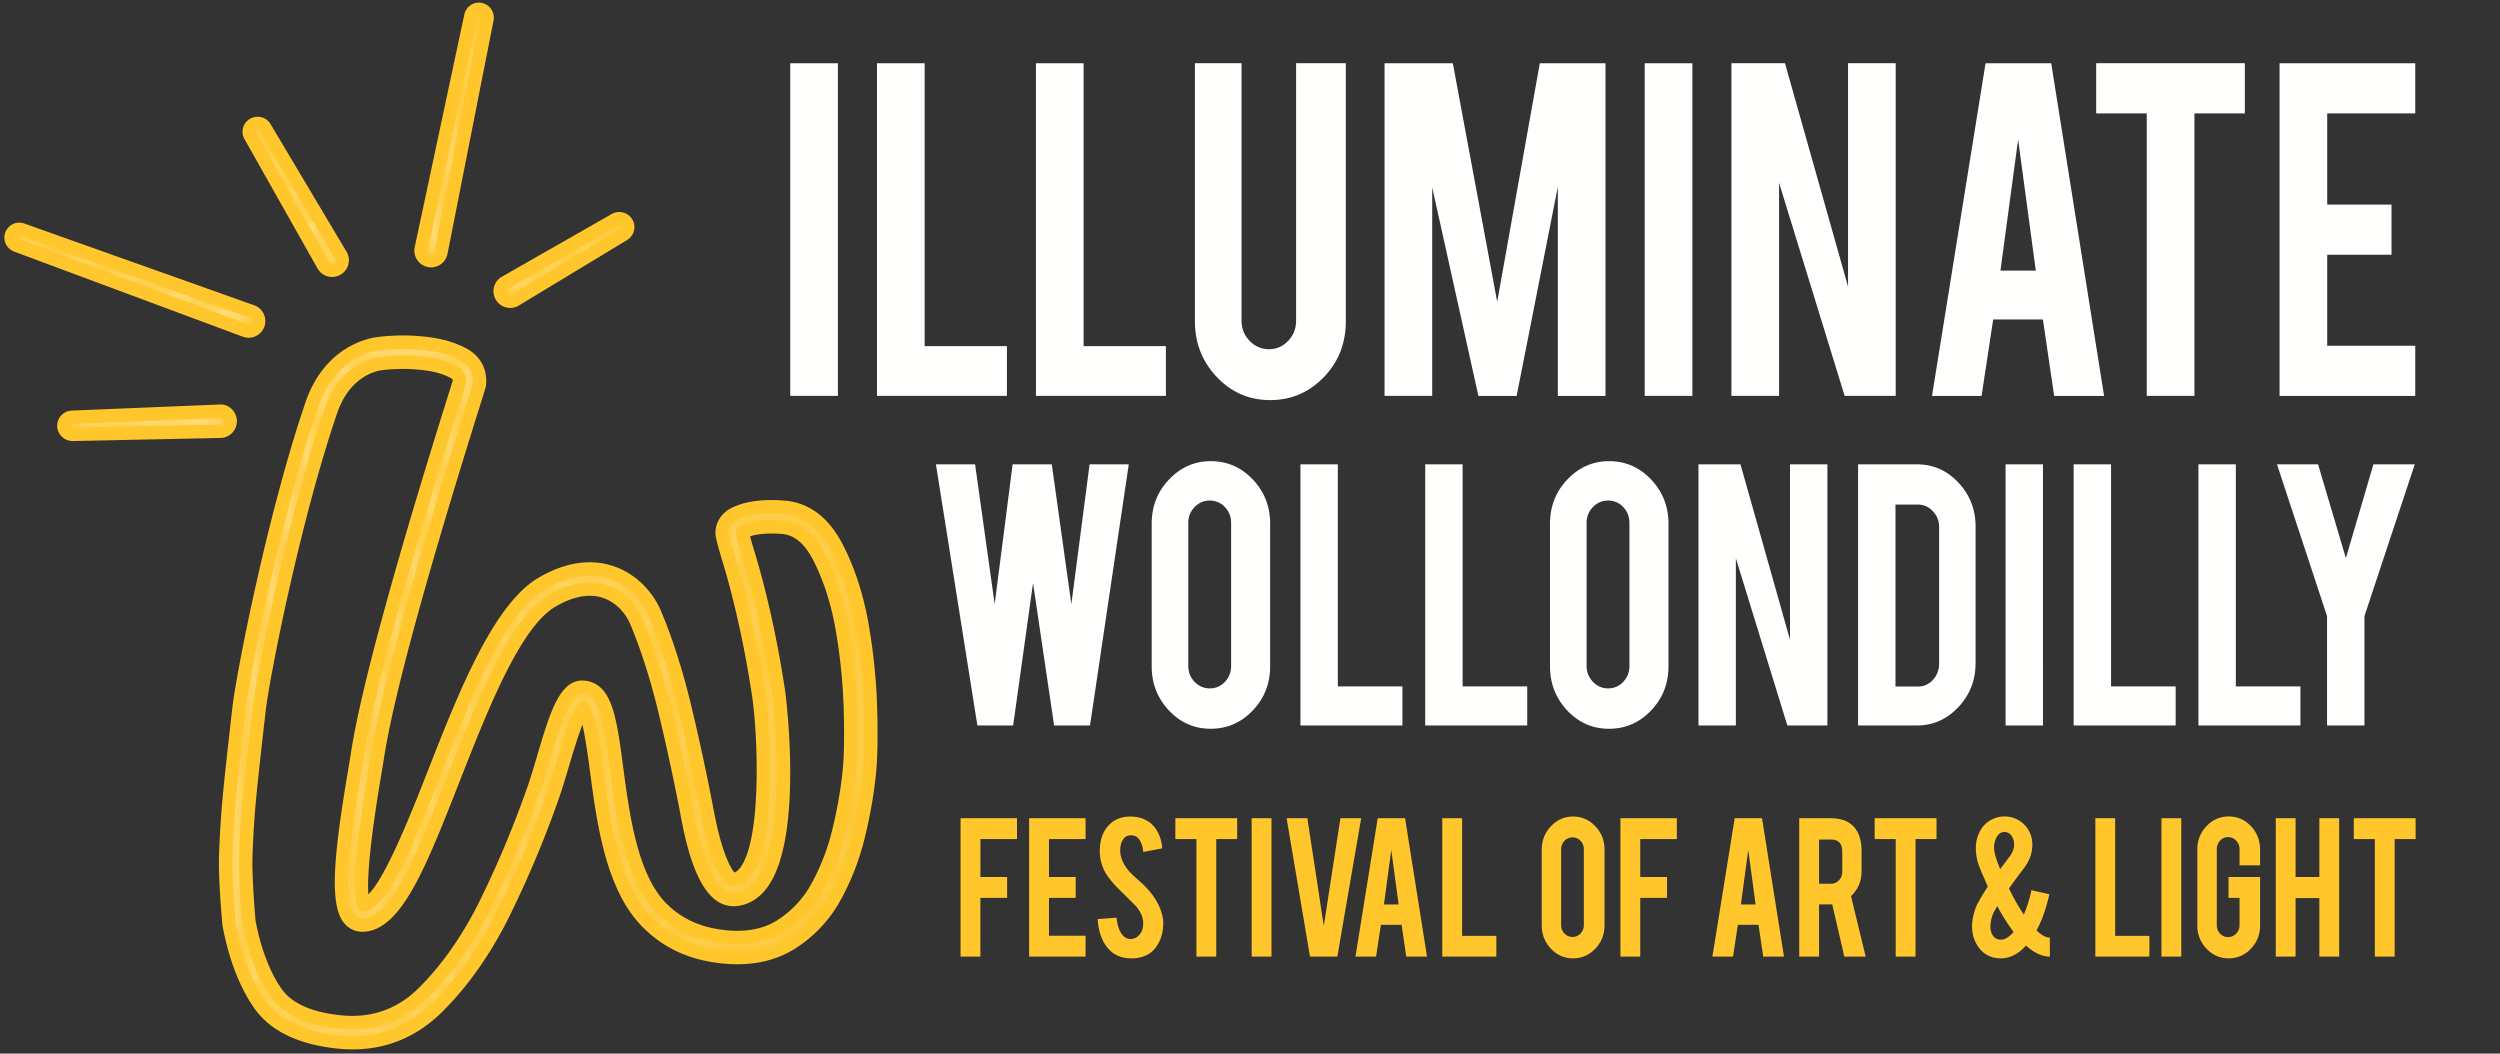 <svg xmlns="http://www.w3.org/2000/svg" xmlns:xlink="http://www.w3.org/1999/xlink" width="140" height="59" viewBox="0 0 140 59">
    <rect x="0" y="0" width="140" height="59" fill="#333333" stroke="none"/>
    <defs>
        <path id="a" d="M35.222 24.008a25.077 25.077 0 0 1-.594 3.38 12.99 12.99 0 0 1-1.255 3.25 6.323 6.323 0 0 1-2.186 2.315c-.903.564-2.025.784-3.33.653-1.55-.156-2.785-.714-3.775-1.706-1.809-1.812-2.272-5.304-2.644-8.11-.307-2.31-.529-3.979-1.402-4.149-.814-.155-1.336 1.589-1.934 3.613-.19.644-.387 1.31-.588 1.882a58.118 58.118 0 0 1-2.657 6.345c-.999 2.038-2.207 3.77-3.59 5.147-1.358 1.352-3.02 1.936-4.943 1.745-1.886-.19-3.198-.803-3.9-1.824-.719-1.045-1.248-2.443-1.57-4.137-.003-.025-.219-2.448-.178-3.674.04-1.23.123-2.484.248-3.729.102-1.016.266-2.508.493-4.484.224-1.953 1.964-10.792 4.047-16.88C5.957 2.205 6.918 1.207 8.17.84c.273-.08.718-.131 1.322-.153a10.032 10.032 0 0 1 1.824.1c.594.087 1.117.25 1.554.483.396.213.56.515.52.927-.011.044-.099.324-.246.792C10.03 12.91 8.189 19.68 7.671 23.111c-.027.178-.072.446-.128.778-.63 3.71-1.113 7.258-.404 8.1.113.136.26.207.423.209h.006c1.642 0 3.08-3.662 4.744-7.901 1.644-4.185 3.506-8.928 5.711-10.21 1.19-.691 2.289-.875 3.265-.549.867.292 1.613 1.007 1.993 1.913.62 1.484 1.166 3.2 1.622 5.1.462 1.92.885 3.89 1.256 5.85.392 2.078 1.108 4.505 2.333 4.36.442-.058.827-.301 1.143-.721 1.687-2.238 1.073-9.172.883-10.445a59.627 59.627 0 0 0-.78-4.2 47.642 47.642 0 0 0-.866-3.352c-.37-1.2-.395-1.427-.395-1.465.01-.1.052-.25.29-.367a2.89 2.89 0 0 1 .788-.241c.304-.05.608-.07.917-.073.302.003.54.013.707.03.957.096 1.712.703 2.308 1.856.61 1.187 1.055 2.553 1.323 4.062.27 1.519.429 3.066.474 4.599.043 1.531.022 2.73-.062 3.564zm.436-3.575a31.952 31.952 0 0 0-.48-4.653c-.273-1.546-.73-2.948-1.358-4.168-.65-1.258-1.525-1.95-2.603-2.058a8.577 8.577 0 0 0-.742-.032c-.325 0-.656.024-.982.078a3.25 3.25 0 0 0-.891.275c-.374.185-.477.464-.497.666-.007.069-.022.212.408 1.612.279.911.567 2.03.859 3.325.292 1.292.552 2.696.775 4.173.177 1.178.776 8.056-.811 10.163-.258.342-.55.53-.893.576-.705.086-1.419-1.425-1.915-4.058a124.204 124.204 0 0 0-1.26-5.868c-.462-1.92-1.013-3.655-1.641-5.157-.422-1.005-1.252-1.799-2.22-2.124-1.085-.362-2.286-.168-3.572.58-2.318 1.347-4.206 6.155-5.872 10.397-1.547 3.94-3.008 7.663-4.395 7.663-.042.003-.086-.007-.142-.075-.695-.825.163-5.89.486-7.796.057-.335.102-.605.13-.785.515-3.412 2.351-10.163 5.46-20.066.254-.812.254-.814.257-.846.058-.579-.187-1.034-.712-1.316-.476-.254-1.04-.43-1.676-.525A10.35 10.35 0 0 0 9.479.311c-.645.024-1.108.08-1.415.17-1.371.401-2.42 1.482-2.954 3.044-2.093 6.112-3.84 14.994-4.066 16.958-.226 1.977-.39 3.472-.493 4.489a55.418 55.418 0 0 0-.25 3.754c-.042 1.248.17 3.62.182 3.738.335 1.763.884 3.21 1.633 4.298.766 1.115 2.17 1.782 4.17 1.984.254.025.502.038.746.038 1.726 0 3.237-.634 4.5-1.89 1.412-1.408 2.645-3.173 3.661-5.248a58.565 58.565 0 0 0 2.675-6.386c.204-.58.402-1.25.594-1.9.43-1.454 1.022-3.436 1.502-3.351.61.118.849 1.921 1.102 3.83.38 2.862.852 6.424 2.75 8.325 1.055 1.057 2.364 1.65 4.003 1.814 1.392.14 2.591-.098 3.567-.707a6.701 6.701 0 0 0 2.315-2.45c.562-1.011.997-2.135 1.292-3.344.291-1.203.494-2.357.602-3.431.086-.85.107-2.065.063-3.613z"/>
        <linearGradient id="b" x1="-15.411%" x2="90.3%" y1="22.526%" y2="85.636%">
            <stop offset="0%" stop-color="#FFFFFE"/>
            <stop offset="100%" stop-color="#FAD46C"/>
        </linearGradient>
        <path id="d" d="M4.42 7.493l.002.004a.187.187 0 0 0 .322-.192l-.001-.003L.49.161a.093.093 0 0 0-.16.092l4.09 7.24"/>
        <linearGradient id="e" x1="83.552%" x2="923.413%" y1="63.518%" y2="388.483%">
            <stop offset="0%" stop-color="#FFFFFE"/>
            <stop offset="100%" stop-color="#FAD46C"/>
        </linearGradient>
        <path id="g" d="M12.881 5.116a.187.187 0 1 0 .126-.353L.131.184a.086.086 0 1 0-.059.163L12.88 5.115l.002.001"/>
        <linearGradient id="h" x1="93.865%" x2="379.051%" y1="123.923%" y2="614.738%">
            <stop offset="0%" stop-color="#FFFFFE"/>
            <stop offset="100%" stop-color="#FAD46C"/>
        </linearGradient>
        <path id="j" d="M8.409.258L.141.598a.104.104 0 0 0 .007.208L8.42.633h.003A.187.187 0 1 0 8.41.258"/>
        <linearGradient id="k" x1="68.478%" x2="505.296%" y1="240.648%" y2="4665.753%">
            <stop offset="0%" stop-color="#FFFFFE"/>
            <stop offset="100%" stop-color="#FAD46C"/>
        </linearGradient>
        <path id="m" d="M.308 13.568c.102.02.2-.047.22-.148L3.108.348A.086.086 0 1 0 2.94.313L.162 13.346v.002c-.02.102.046.2.147.22"/>
        <linearGradient id="n" x1="-56.158%" x2="1210.588%" y1="34.554%" y2="216.791%">
            <stop offset="0%" stop-color="#FFFFFE"/>
            <stop offset="100%" stop-color="#FAD46C"/>
        </linearGradient>
        <path id="p" d="M.31 4.081L6.37.416A.097.097 0 0 0 6.27.248L.12 3.758l-.005.002a.188.188 0 0 0 .194.321"/>
        <linearGradient id="q" x1="-116.805%" x2="468.568%" y1="-129.233%" y2="497.879%">
            <stop offset="0%" stop-color="#FFFFFE"/>
            <stop offset="100%" stop-color="#FAD46C"/>
        </linearGradient>
    </defs>
    <g fill="none" fill-rule="evenodd">
        <path fill="#FFC72C" d="M22.573 20.66c.451 0 .904.033 1.347.098.507.075.947.21 1.307.402.112.06.132.088.133.137l-.13.416-.089.283c-3.124 9.956-4.974 16.764-5.499 20.235-.023.158-.062.386-.11.67l-.016.095c-.822 4.853-1.104 7.678-.239 8.707.256.304.61.473 1.003.476 2.154 0 3.533-3.514 5.443-8.379 1.598-4.07 3.41-8.684 5.39-9.834.994-.578 1.886-.74 2.648-.486.668.224 1.244.782 1.541 1.492.605 1.446 1.138 3.124 1.585 4.986.46 1.91.88 3.867 1.249 5.815.423 2.246 1.213 5.201 3.167 4.962.648-.085 1.201-.426 1.643-1.012 2.103-2.792 1.038-10.927 1.025-11.008a60.475 60.475 0 0 0-.79-4.252 48.157 48.157 0 0 0-.88-3.409 30.996 30.996 0 0 1-.298-1.018c.117-.04.246-.072.385-.095.24-.04.493-.06.79-.063a7.6 7.6 0 0 1 .638.025c.686.069 1.247.545 1.717 1.455.576 1.12.997 2.414 1.252 3.85a30.98 30.98 0 0 1 .462 4.489c.043 1.5.023 2.666-.058 3.468a24.325 24.325 0 0 1-.576 3.277 12.23 12.23 0 0 1-1.181 3.061 5.59 5.59 0 0 1-1.93 2.046c-.759.474-1.722.658-2.858.542-1.37-.138-2.457-.625-3.32-1.49-1.629-1.631-2.074-4.984-2.43-7.677-.362-2.718-.6-4.513-2.008-4.788-1.484-.282-2.059 1.663-2.79 4.138-.187.633-.38 1.289-.577 1.846a57.46 57.46 0 0 1-2.622 6.262c-.963 1.963-2.122 3.627-3.446 4.946-1.19 1.184-2.652 1.699-4.339 1.53-1.657-.166-2.787-.672-3.358-1.502-.659-.957-1.145-2.242-1.442-3.783-.009-.099-.213-2.439-.174-3.58.038-1.21.12-2.447.244-3.677.102-1.013.266-2.504.492-4.473.221-1.933 1.945-10.685 4.012-16.723.412-1.206 1.196-2.034 2.207-2.33.12-.035.426-.098 1.14-.124.114-.004.227-.006.34-.006zM49.12 39.643a32.719 32.719 0 0 0-.491-4.763c-.287-1.619-.768-3.092-1.43-4.38-.774-1.497-1.849-2.325-3.195-2.46-.2-.02-.466-.032-.817-.036-.382 0-.754.03-1.106.088a4.022 4.022 0 0 0-1.099.343c-.523.259-.855.719-.91 1.262-.02.194-.037.362.437 1.906.272.892.556 1.992.844 3.272.288 1.273.545 2.66.766 4.119.31 2.068.566 7.962-.669 9.6-.127.169-.229.236-.315.266-.201-.197-.717-1.096-1.158-3.436a124.64 124.64 0 0 0-1.268-5.905c-.47-1.958-1.035-3.732-1.679-5.271-.503-1.2-1.503-2.152-2.673-2.543-1.297-.434-2.706-.219-4.186.641-2.543 1.478-4.482 6.416-6.194 10.773-.907 2.312-2.36 6.01-3.347 6.962-.06-.699 0-2.443.733-6.773l.02-.117c.048-.287.087-.519.112-.681.51-3.376 2.338-10.089 5.434-19.954.277-.882.277-.882.289-.995.088-.878-.314-1.626-1.105-2.052-.551-.294-1.197-.497-1.92-.605-.676-.1-1.36-.137-2.029-.11-.709.026-1.231.09-1.598.199-1.612.472-2.838 1.723-3.453 3.52-2.109 6.162-3.873 15.13-4.1 17.116-.228 1.982-.393 3.48-.495 4.5a56.332 56.332 0 0 0-.253 3.802c-.045 1.346.188 3.86.194 3.904.354 1.866.943 3.408 1.752 4.583.897 1.305 2.483 2.08 4.714 2.305.276.027.552.042.82.042 1.93 0 3.621-.71 5.028-2.11 1.472-1.465 2.753-3.298 3.805-5.447a59.355 59.355 0 0 0 2.71-6.468c.207-.59.404-1.258.605-1.936.292-.988.534-1.732.723-2.227.18.787.344 2.023.42 2.593.395 2.974.885 6.674 2.963 8.755 1.181 1.184 2.64 1.848 4.457 2.03 1.562.157 2.92-.118 4.04-.817a7.44 7.44 0 0 0 2.572-2.722 14.108 14.108 0 0 0 1.365-3.53c.3-1.238.509-2.426.62-3.533.09-.882.112-2.13.067-3.71zM17.776 15.024l.019.027a.93.93 0 0 0 .806.458.929.929 0 0 0 .476-.132.932.932 0 0 0 .326-1.287l-4.251-7.138a.846.846 0 0 0-1.137-.308.838.838 0 0 0-.322 1.149l4.083 7.231M13.74 18.897a.938.938 0 0 0 1.066-.607.94.94 0 0 0-.57-1.195L1.358 12.516a.838.838 0 0 0-1.062.5.84.84 0 0 0 .493 1.072l12.745 4.744.205.065M12.541 24.511l.043-.021a.937.937 0 0 0 .68-.94v-.001a.954.954 0 0 0-.321-.675.875.875 0 0 0-.653-.222l-8.272.341a.85.85 0 0 0-.815.872c.011.46.394.834.872.834l8.264-.173.202-.015M23.96 14.955a.938.938 0 0 0 1.1-.738l2.58-13.073a.84.84 0 0 0-.649-.978.832.832 0 0 0-.988.643l-2.782 13.046a.94.94 0 0 0 .739 1.1M27.77 16.79a.93.93 0 0 0 .577.427h.003a.93.93 0 0 0 .707-.109l6.062-3.667a.844.844 0 0 0-.22-1.539.833.833 0 0 0-.64.082l-6.173 3.523a.929.929 0 0 0-.424.578.927.927 0 0 0 .108.705"/>
        <g transform="translate(12.713 19.232)">
            <mask id="c" fill="#fff">
                <use xlink:href="#a"/>
            </mask>
            <path fill="url(#b)" d="M35.222 24.008a25.077 25.077 0 0 1-.594 3.38 12.99 12.99 0 0 1-1.255 3.25 6.323 6.323 0 0 1-2.186 2.315c-.903.564-2.025.784-3.33.653-1.55-.156-2.785-.714-3.775-1.706-1.809-1.812-2.272-5.304-2.644-8.11-.307-2.31-.529-3.979-1.402-4.149-.814-.155-1.336 1.589-1.934 3.613-.19.644-.387 1.31-.588 1.882a58.118 58.118 0 0 1-2.657 6.345c-.999 2.038-2.207 3.77-3.59 5.147-1.358 1.352-3.02 1.936-4.943 1.745-1.886-.19-3.198-.803-3.9-1.824-.719-1.045-1.248-2.443-1.57-4.137-.003-.025-.219-2.448-.178-3.674.04-1.23.123-2.484.248-3.729.102-1.016.266-2.508.493-4.484.224-1.953 1.964-10.792 4.047-16.88C5.957 2.205 6.918 1.207 8.17.84c.273-.08.718-.131 1.322-.153a10.032 10.032 0 0 1 1.824.1c.594.087 1.117.25 1.554.483.396.213.56.515.52.927-.011.044-.099.324-.246.792C10.03 12.91 8.189 19.68 7.671 23.111c-.027.178-.072.446-.128.778-.63 3.71-1.113 7.258-.404 8.1.113.136.26.207.423.209h.006c1.642 0 3.08-3.662 4.744-7.901 1.644-4.185 3.506-8.928 5.711-10.21 1.19-.691 2.289-.875 3.265-.549.867.292 1.613 1.007 1.993 1.913.62 1.484 1.166 3.2 1.622 5.1.462 1.92.885 3.89 1.256 5.85.392 2.078 1.108 4.505 2.333 4.36.442-.058.827-.301 1.143-.721 1.687-2.238 1.073-9.172.883-10.445a59.627 59.627 0 0 0-.78-4.2 47.642 47.642 0 0 0-.866-3.352c-.37-1.2-.395-1.427-.395-1.465.01-.1.052-.25.29-.367a2.89 2.89 0 0 1 .788-.241c.304-.05.608-.07.917-.073.302.003.54.013.707.03.957.096 1.712.703 2.308 1.856.61 1.187 1.055 2.553 1.323 4.062.27 1.519.429 3.066.474 4.599.043 1.531.022 2.73-.062 3.564zm.436-3.575a31.952 31.952 0 0 0-.48-4.653c-.273-1.546-.73-2.948-1.358-4.168-.65-1.258-1.525-1.95-2.603-2.058a8.577 8.577 0 0 0-.742-.032c-.325 0-.656.024-.982.078a3.25 3.25 0 0 0-.891.275c-.374.185-.477.464-.497.666-.007.069-.022.212.408 1.612.279.911.567 2.03.859 3.325.292 1.292.552 2.696.775 4.173.177 1.178.776 8.056-.811 10.163-.258.342-.55.53-.893.576-.705.086-1.419-1.425-1.915-4.058a124.204 124.204 0 0 0-1.26-5.868c-.462-1.92-1.013-3.655-1.641-5.157-.422-1.005-1.252-1.799-2.22-2.124-1.085-.362-2.286-.168-3.572.58-2.318 1.347-4.206 6.155-5.872 10.397-1.547 3.94-3.008 7.663-4.395 7.663-.042.003-.086-.007-.142-.075-.695-.825.163-5.89.486-7.796.057-.335.102-.605.13-.785.515-3.412 2.351-10.163 5.46-20.066.254-.812.254-.814.257-.846.058-.579-.187-1.034-.712-1.316-.476-.254-1.04-.43-1.676-.525A10.35 10.35 0 0 0 9.479.311c-.645.024-1.108.08-1.415.17-1.371.401-2.42 1.482-2.954 3.044-2.093 6.112-3.84 14.994-4.066 16.958-.226 1.977-.39 3.472-.493 4.489a55.418 55.418 0 0 0-.25 3.754c-.042 1.248.17 3.62.182 3.738.335 1.763.884 3.21 1.633 4.298.766 1.115 2.17 1.782 4.17 1.984.254.025.502.038.746.038 1.726 0 3.237-.634 4.5-1.89 1.412-1.408 2.645-3.173 3.661-5.248a58.565 58.565 0 0 0 2.675-6.386c.204-.58.402-1.25.594-1.9.43-1.454 1.022-3.436 1.502-3.351.61.118.849 1.921 1.102 3.83.38 2.862.852 6.424 2.75 8.325 1.055 1.057 2.364 1.65 4.003 1.814 1.392.14 2.591-.098 3.567-.707a6.701 6.701 0 0 0 2.315-2.45c.562-1.011.997-2.135 1.292-3.344.291-1.203.494-2.357.602-3.431.086-.85.107-2.065.063-3.613z" mask="url(#c)"/>
        </g>
        <g transform="translate(14.017 7.171)">
            <mask id="f" fill="#fff">
                <use xlink:href="#d"/>
            </mask>
            <path fill="url(#e)" d="M4.42 7.493l.002.004a.187.187 0 0 0 .322-.192l-.001-.003L.49.161a.093.093 0 0 0-.16.092l4.09 7.24" mask="url(#f)"/>
        </g>
        <g transform="translate(.978 13.039)">
            <mask id="i" fill="#fff">
                <use xlink:href="#g"/>
            </mask>
            <path fill="url(#h)" d="M12.881 5.116a.187.187 0 1 0 .126-.353L.131.184a.086.086 0 1 0-.059.163L12.88 5.115l.002.001" mask="url(#i)"/>
        </g>
        <g transform="translate(3.912 23.144)">
            <mask id="l" fill="#fff">
                <use xlink:href="#j"/>
            </mask>
            <path fill="url(#k)" d="M8.409.258L.141.598a.104.104 0 0 0 .007.208L8.42.633h.003A.187.187 0 1 0 8.41.258" mask="url(#l)"/>
        </g>
        <g transform="translate(23.796 .652)">
            <mask id="o" fill="#fff">
                <use xlink:href="#m"/>
            </mask>
            <path fill="url(#n)" d="M.308 13.568c.102.02.2-.047.22-.148L3.108.348A.086.086 0 1 0 2.94.313L.162 13.346v.002c-.02.102.046.2.147.22" mask="url(#o)"/>
        </g>
        <g transform="translate(28.36 12.387)">
            <mask id="r" fill="#fff">
                <use xlink:href="#p"/>
            </mask>
            <path fill="url(#q)" d="M.31 4.081L6.37.416A.097.097 0 0 0 6.27.248L.12 3.758l-.005.002a.188.188 0 0 0 .194.321" mask="url(#r)"/>
        </g>
        <path fill="#FFC72C" d="M54.901 53.57h-1.11v-7.75h3.161v1.168h-2.05v2.125h1.497v1.168h-1.498v3.289M57.632 53.57v-7.75h3.16v1.168h-2.05v2.125h1.497v1.168h-1.497v2.12h2.05v1.169h-3.16M65.14 51.645c.009.541-.125 1.003-.398 1.386-.181.26-.435.443-.764.547-.177.06-.383.09-.617.09-.436 0-.797-.114-1.082-.34a1.94 1.94 0 0 1-.565-.759 3.121 3.121 0 0 1-.242-1.102l1.054-.077c.048.45.162.776.343.978.132.152.283.224.456.216.242-.008.436-.133.58-.374.076-.121.114-.293.114-.514 0-.326-.139-.647-.416-.964l-.989-.982c-.368-.373-.628-.71-.778-1.007a2.43 2.43 0 0 1-.247-1.087c0-.706.224-1.24.674-1.602.277-.218.622-.327 1.034-.327.395 0 .734.093 1.017.28.217.145.393.346.528.606.135.259.216.557.246.894l-1.065.204c-.03-.317-.116-.564-.258-.74-.103-.13-.25-.194-.44-.194-.202 0-.357.094-.465.284-.086.153-.129.342-.129.57 0 .353.145.714.436 1.083.11.138.275.303.493.493.258.226.429.385.512.476.272.288.483.573.634.853.07.13.127.253.17.365.105.275.16.523.165.744M67 46.988H65.82V45.82h3.463v1.168H68.11v6.582H67v-6.582M70.093 53.57h1.11v-7.75h-1.11zM73.36 53.57l-1.31-7.75h1.162l.92 6.033.932-6.033h1.162l-1.335 7.75h-1.53M77.912 47.596l-.412 3.055h.823l-.411-3.055zm-.582 4.194l-.27 1.78h-1.154l1.247-7.75h1.53l1.23 7.75h-1.162l-.262-1.78H77.33zM83.795 53.57h-3.028v-7.75h1.11v6.59h1.918v1.16M88.695 47.562a.662.662 0 0 0-.184-.474.597.597 0 0 0-.45-.193.605.605 0 0 0-.45.193.654.654 0 0 0-.188.474v4.24c0 .185.063.342.188.472.125.13.275.196.45.196a.593.593 0 0 0 .45-.196.663.663 0 0 0 .184-.471v-4.241zm-.606-1.835c.49 0 .906.18 1.25.544.343.362.514.8.514 1.312v4.228c0 .515-.172.954-.517 1.315a1.66 1.66 0 0 1-1.247.541c-.487 0-.9-.181-1.24-.544-.341-.362-.511-.8-.511-1.312v-4.228c0-.515.172-.953.517-1.315.344-.36.755-.541 1.234-.541zM91.853 53.57h-1.11v-7.75h3.16v1.168h-2.05v2.125h1.498v1.168h-1.498v3.289M97.902 47.596l-.412 3.055h.823l-.411-3.055zm-.582 4.194l-.27 1.78h-1.155l1.248-7.75h1.53l1.23 7.75h-1.162l-.263-1.78H97.32zM103.167 47.69c0-.45-.211-.676-.632-.676h-.668v2.477h.668a.587.587 0 0 0 .449-.198.67.67 0 0 0 .183-.473v-1.13zm-.662-1.87c.619 0 1.072.18 1.36.54.255.314.383.75.383 1.308v1.126c0 .55-.197 1.013-.592 1.39l.822 3.386h-1.196l-.678-2.928a1.099 1.099 0 0 1-.1.005h-.637v2.923h-1.11v-7.75h1.748zM106.16 46.988h-1.179V45.82h3.464v1.168h-1.175v6.582h-1.11v-6.582M111.668 47.49c0 .235.113.629.339 1.18.048-.061.096-.122.14-.181l.15-.2.234-.315c.172-.232.259-.454.259-.667 0-.147-.02-.26-.06-.34-.098-.249-.258-.374-.481-.374-.191 0-.342.105-.452.315-.087.17-.13.364-.13.582zm.383 5.132c.221 0 .457-.145.71-.433a11.07 11.07 0 0 1-.912-1.449c-.07.117-.14.24-.21.37a1.94 1.94 0 0 0-.177.765c0 .209.046.38.137.514a.512.512 0 0 0 .452.233zm2.712-2.545c-.177.802-.417 1.478-.718 2.027.285.27.534.403.747.403v1.063c-.43 0-.875-.206-1.332-.617-.44.476-.909.714-1.409.714-.58 0-1.024-.244-1.328-.735a1.972 1.972 0 0 1-.286-1.057c0-.386.091-.79.274-1.211.032-.065.136-.248.311-.549.097-.16.195-.314.295-.459l-.23-.539a8.79 8.79 0 0 1-.222-.527 2.828 2.828 0 0 1-.218-1.096c0-.334.072-.641.218-.921.148-.295.363-.516.645-.663.224-.125.47-.187.739-.187a1.544 1.544 0 0 1 1.404.87c.106.219.158.455.158.71 0 .465-.155.9-.464 1.304l-.242.323c-.218.292-.419.565-.602.82.245.522.522 1.01.831 1.466a7.03 7.03 0 0 0 .425-1.364l1.004.225zM120.366 53.57h-3.027v-7.75h1.11v6.59h1.917v1.16M121.042 53.57h1.11v-7.75h-1.11zM124.81 53.667c-.49 0-.906-.181-1.247-.544a1.834 1.834 0 0 1-.513-1.304v-4.244c0-.513.172-.95.517-1.31a1.653 1.653 0 0 1 1.242-.542c.49 0 .905.181 1.246.544.34.362.51.798.51 1.308v.884h-1.15v-.905a.669.669 0 0 0-.188-.478.604.604 0 0 0-.454-.198.595.595 0 0 0-.448.198.672.672 0 0 0-.185.478v4.253c0 .187.061.345.185.476.124.13.274.194.448.194.178 0 .33-.064.454-.194a.662.662 0 0 0 .188-.476V50.28h-.618v-1.168h1.768v2.706c0 .516-.172.953-.516 1.311a1.658 1.658 0 0 1-1.24.537M128.553 50.29v3.28h-1.11v-7.75h1.11v3.293h1.331V45.82h1.11v7.75h-1.11v-3.28h-1.331M132.99 46.988h-1.178V45.82h3.463v1.168h-1.174v6.582h-1.11v-6.582"/>
        <g fill="#FFFFFE">
            <path d="M44.254 22.17h2.668V3.542h-2.668zM56.387 22.17H49.11V3.542h2.67v15.841h4.607v2.789M65.29 22.17h-7.277V3.542h2.668v15.841h4.609v2.789M71.126 22.405c-1.17 0-2.165-.43-2.983-1.292-.818-.861-1.228-1.904-1.228-3.13V3.54h2.61v14.411c0 .443.151.821.452 1.134.3.313.661.47 1.081.47.428 0 .788-.157 1.083-.47.294-.313.441-.69.441-1.134V3.541h2.784v14.442c0 1.246-.413 2.294-1.241 3.146-.828.851-1.828 1.276-2.999 1.276M80.204 22.17h-2.669V3.542h3.823l2.485 13.36 2.386-13.36h3.678v18.63h-2.669V10.466l-2.306 11.705h-2.141l-2.587-11.675v11.675M92.104 22.17h2.669V3.542h-2.669zM99.959 3.541l3.532 12.512V3.54h2.668v18.63H103.3l-3.672-11.93v11.93h-2.668V3.54h2.998M113.015 7.81l-.99 7.344h1.98l-.99-7.344zm-1.397 10.081l-.65 4.28h-2.776l2.999-18.63h3.677l2.96 18.63h-2.795l-.63-4.28h-2.785zM120.219 6.35h-2.833V3.54h8.325V6.35h-2.823v15.82h-2.67V6.35M127.656 22.17V3.542h7.598V6.35h-4.93v5.106h3.6v2.81h-3.6v5.096h4.93v2.809h-7.598M61.018 26.003h2.193l-2.17 14.624H59.03l-1.18-7.978-1.113 7.978h-2.003l-2.322-14.624h2.193l1.097 7.833 1.005-7.833H58.9l1.096 7.833 1.021-7.833M68.943 29.29c0-.353-.115-.65-.347-.894a1.129 1.129 0 0 0-.849-.365c-.33 0-.613.122-.85.365a1.235 1.235 0 0 0-.353.893v8.004c0 .347.118.643.354.889.236.245.52.368.85.368.334 0 .617-.123.848-.368.232-.246.347-.542.347-.89V29.29zM67.8 25.825c.925 0 1.71.343 2.358 1.027.647.684.97 1.51.97 2.477v7.978c0 .972-.324 1.8-.974 2.48-.65.682-1.435 1.023-2.354 1.023-.918 0-1.699-.342-2.342-1.026-.642-.684-.963-1.51-.963-2.477V29.33c0-.973.325-1.8.975-2.481.65-.682 1.427-1.023 2.33-1.023zM78.536 40.627h-5.712V26.003h2.094v12.435h3.618v2.189M85.525 40.627h-5.712V26.003h2.094v12.435h3.618v2.189M91.249 29.29c0-.353-.116-.65-.347-.894a1.13 1.13 0 0 0-.85-.365c-.33 0-.612.122-.848.365a1.235 1.235 0 0 0-.355.893v8.004c0 .347.119.643.355.889.236.245.519.368.849.368.335 0 .618-.123.85-.368.23-.246.346-.542.346-.89V29.29zm-1.143-3.464c.924 0 1.71.343 2.357 1.027.648.684.972 1.51.972 2.477v7.978c0 .972-.325 1.8-.975 2.48-.65.682-1.435 1.023-2.354 1.023s-1.7-.342-2.342-1.026c-.642-.684-.963-1.51-.963-2.477V29.33c0-.973.324-1.8.975-2.481.65-.682 1.426-1.023 2.33-1.023zM97.467 26.003l2.773 9.821v-9.821h2.094v14.624h-2.243l-2.883-9.364v9.364h-2.094V26.003h2.353M106.147 38.446h1.26c.334 0 .615-.127.843-.38.228-.254.341-.553.341-.895v-7.648c0-.348-.116-.646-.35-.894a1.103 1.103 0 0 0-.834-.373h-1.26v10.19zm4.486-1.315c0 .962-.323 1.786-.967 2.47-.645.684-1.42 1.026-2.324 1.026h-3.29V26.003h3.29c.914 0 1.691.342 2.331 1.026.64.685.96 1.505.96 2.462v7.64zM112.313 40.627h2.094V26.003h-2.094zM121.837 40.627h-5.712V26.003h2.094v12.435h3.618v2.189M128.825 40.627h-5.712V26.003h2.094v12.435h3.618v2.189M130.314 34.502l-2.802-8.499h2.3l1.557 5.251 1.543-5.251h2.315l-2.818 8.499v6.125h-2.095v-6.125"/>
        </g>
    </g>
</svg>
